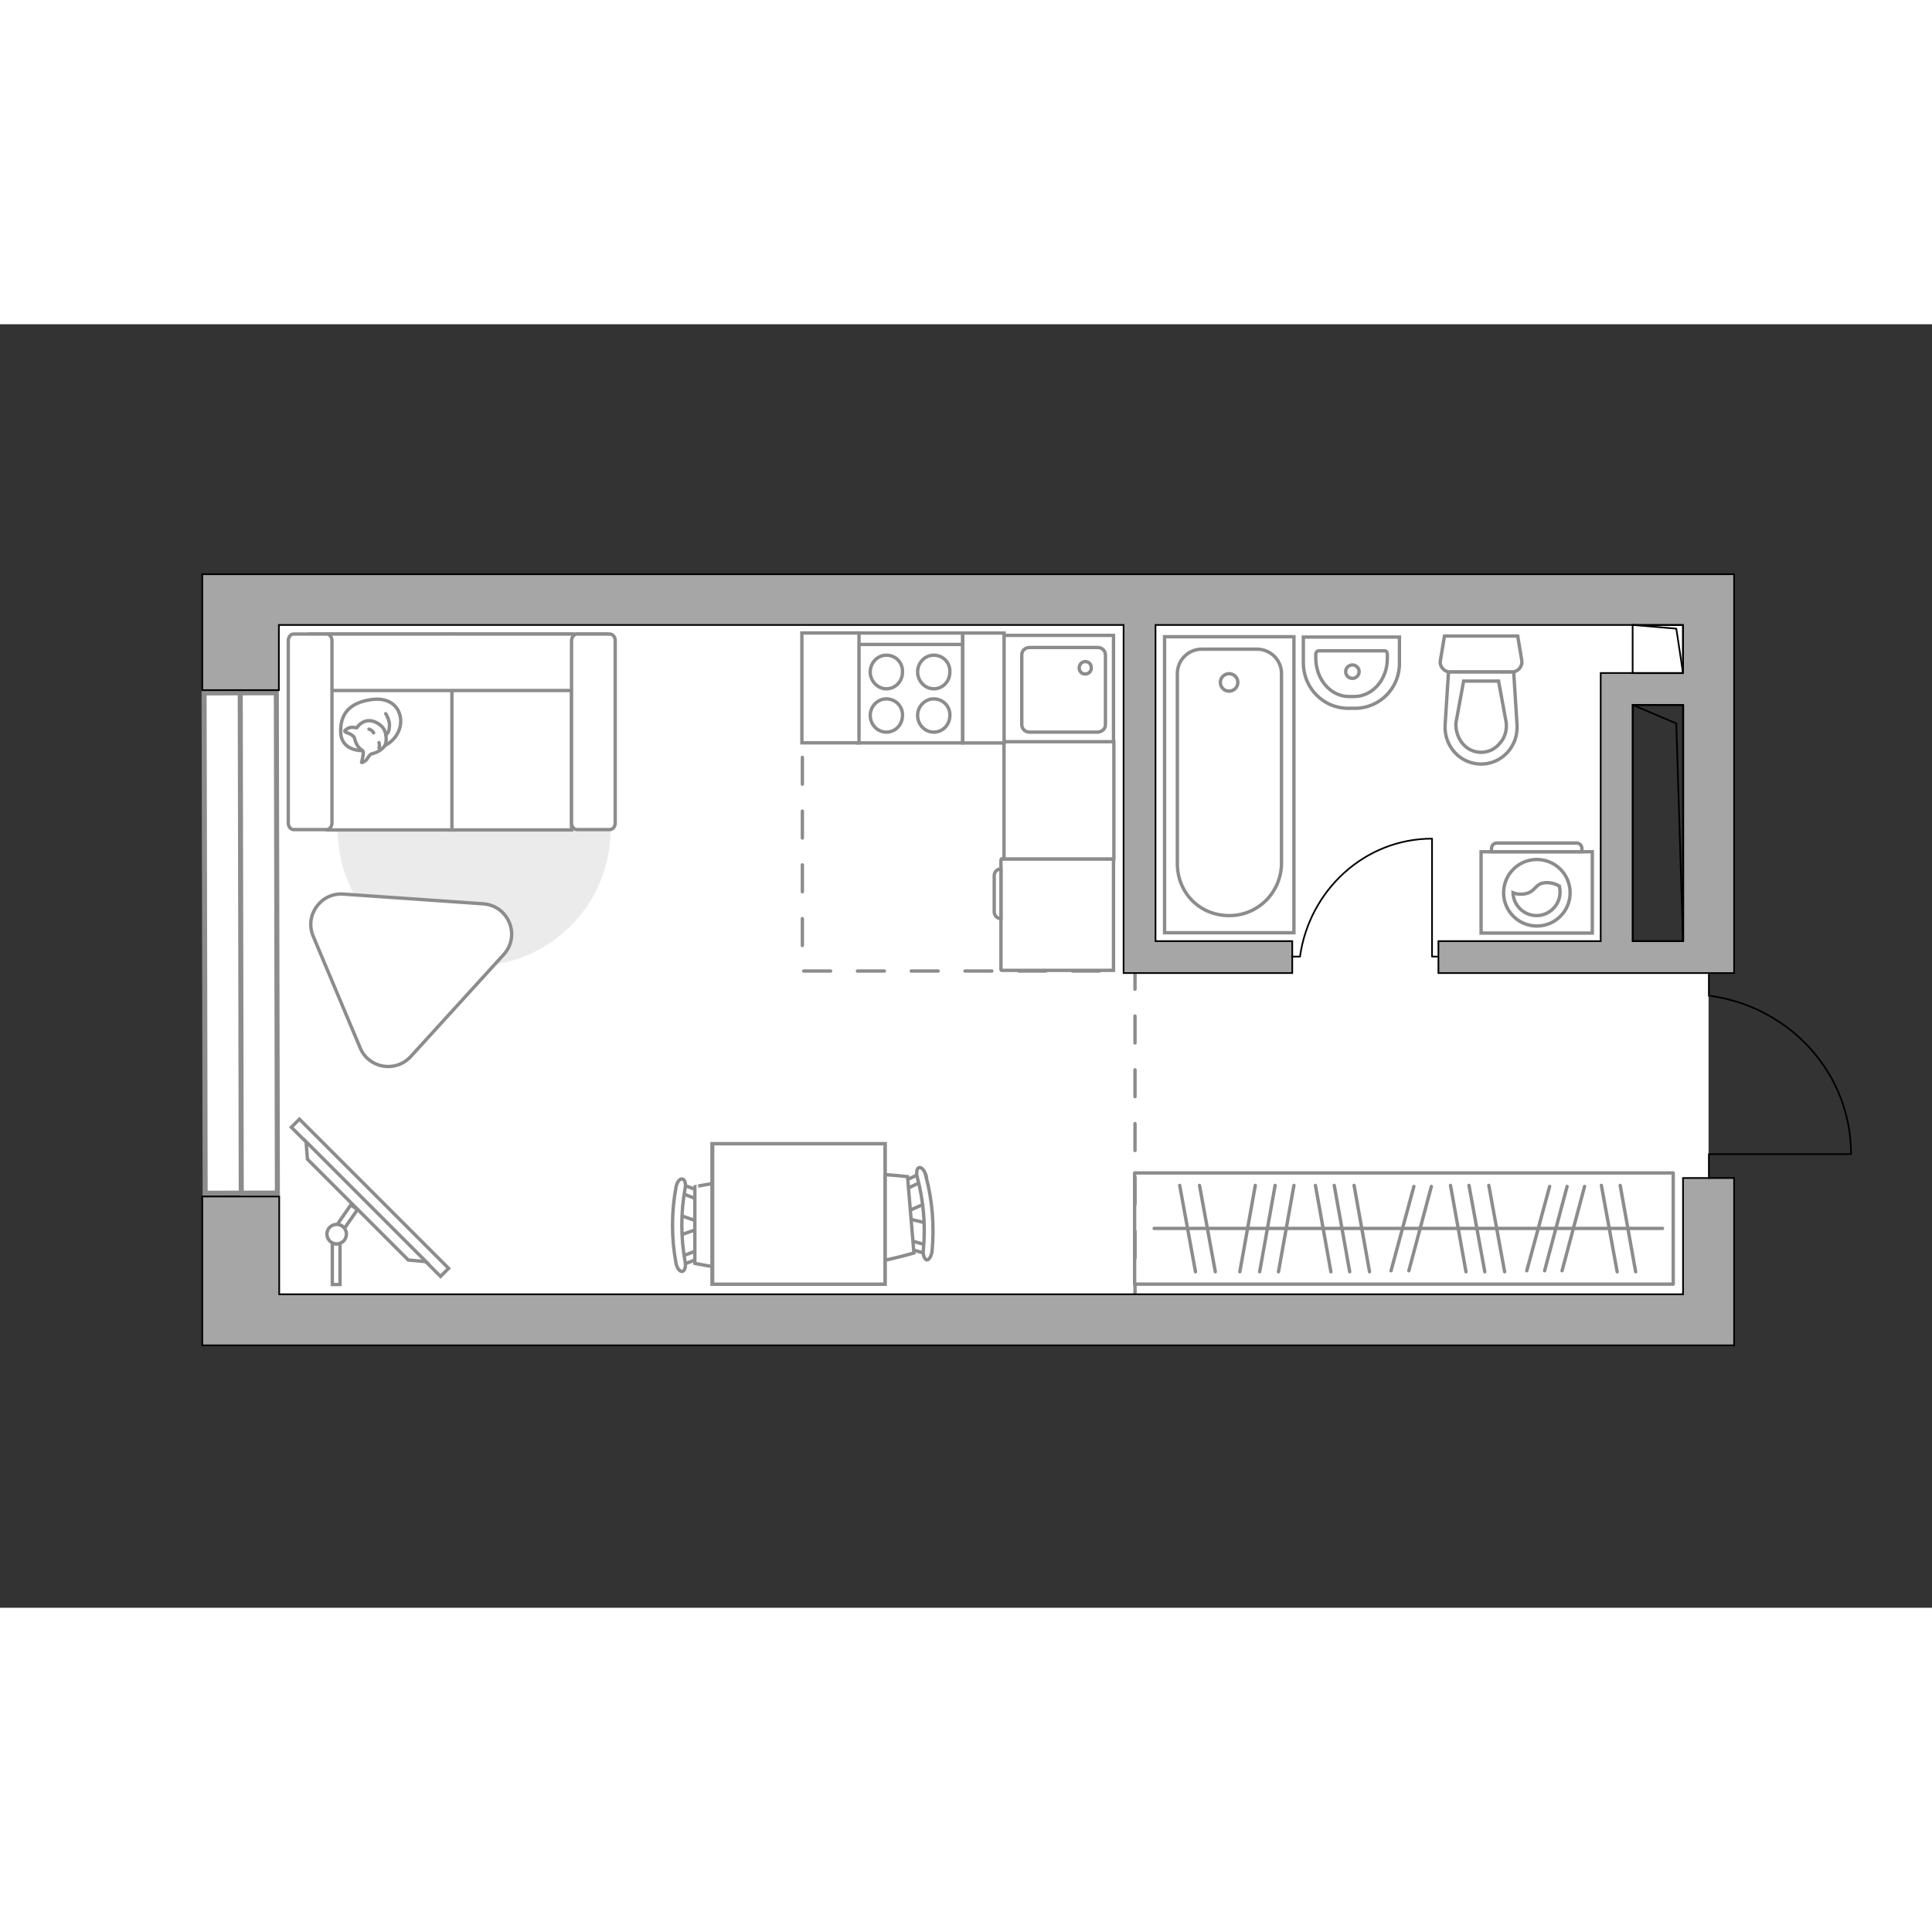 <?xml version="1.0" encoding="utf-8"?>
<!-- Generator: Adobe Illustrator 27.2.0, SVG Export Plug-In . SVG Version: 6.00 Build 0)  -->
<svg version="1.1" xmlns="http://www.w3.org/2000/svg" xmlns:xlink="http://www.w3.org/1999/xlink" x="0px" y="0px"
	 viewBox="0 0 575 382" style="enable-background:new 0 0 575 382;" xml:space="preserve" width="200" height="200">
<rect x="0" y="0" width="575" height="382" fill="#333333" stroke="none"/>
<style type="text/css">
	.st0{fill:#FFFFFF;}
	.st1{fill:#FFFFFF;stroke:#8C8C8C;stroke-width:1.5;stroke-linecap:round;stroke-miterlimit:10;}
	.st2{fill:none;stroke:#8C8C8C;stroke-linecap:round;stroke-linejoin:round;stroke-miterlimit:10;stroke-dasharray:8;}
	.st3{fill:#A6A6A6;stroke:#000000;stroke-width:0.5;stroke-miterlimit:10;}
	.st4{fill:none;stroke:#000000;stroke-width:0.5;stroke-linecap:round;stroke-linejoin:round;stroke-miterlimit:10;}
	.st5{fill:#FFFFFF;stroke:#8C8C8C;stroke-miterlimit:10;}
	.st6{fill:none;stroke:#8C8C8C;stroke-linecap:round;stroke-linejoin:round;stroke-miterlimit:10;}
	.st7{fill:#EBEBEB;}
	.st8{fill:#FFFFFF;stroke:#8C8C8C;stroke-linecap:round;stroke-linejoin:round;stroke-miterlimit:10;}
	.st9{fill-rule:evenodd;clip-rule:evenodd;fill:#FFFFFF;fill-opacity:0.1;stroke:#8C8C8C;stroke-miterlimit:10;}
</style>
<g id="bg_1_">
	<polygon class="st0" points="508.5,254.1 508.5,193.1 508.6,190.2 481.2,190.2 481.2,108.6 509.9,108.6 509.9,81.9 481.2,81.9 
		71.5,81.9 71.5,296.3 509.2,296.3 	"/>
</g>
<g id="windows_1_">
	<g>
		
			<rect x="60.9" y="109.7" transform="matrix(1 -2.093547e-03 2.093547e-03 1 -0.385 0.15)" class="st1" width="21.5" height="148.9"/>
		<line class="st1" x1="71.5" y1="109.7" x2="71.8" y2="258.6"/>
	</g>
</g>
<g id="plan">
	<polyline class="st2" points="238.8,80.9 238.8,192.5 334.5,192.5 337.8,192.5 337.8,290.7 	"/>
	<g>
		<polygon class="st3" points="500.9,288.7 83.1,288.7 83.1,259.6 60.2,259.6 60.2,303.9 77,303.9 83.1,303.9 500.9,303.9 
			508.5,303.9 516.1,303.9 516.1,254.1 500.9,254.1 		"/>
		<path class="st3" d="M505.4,74.4h-4.5H83.1H77H60.2v34.5h22.8V89.5h251.4v103.6h6.2h3.3h40.7v-9.5h-40.7V89.5h157v14.3h-24.5v9
			v0.5v70.3h-48.3v9.5h72.8h5.7h9.5V74.4H505.4z M485.9,183.6v-70.3h15v70.3H485.9z"/>
	</g>
	<g>
		<polyline class="st4" points="550.8,247 508.6,247 508.6,254.1 		"/>
		<line class="st4" x1="508.6" y1="193.4" x2="508.6" y2="199.9"/>
		<path class="st4" d="M509.2,199.9c23.6,3.4,41.7,23.1,41.7,47"/>
	</g>
	<g>
		
			<rect x="486.3" y="89.2" transform="matrix(-1.836970e-16 1 -1 -1.836970e-16 590.103 -396.76)" class="st4" width="14.3" height="15"/>
		<polyline class="st4" points="485.9,89.5 498.9,90.6 500.9,103.8 		"/>
	</g>
	<g>
		
			<rect x="458.3" y="140.9" transform="matrix(-1.836970e-16 1 -1 -1.836970e-16 641.88 -344.983)" class="st4" width="70.3" height="15"/>
		<polyline class="st4" points="485.9,113.3 498.9,118.8 500.9,183.6 		"/>
	</g>
	<g>
		<path id="wc_00000093160043620999094150000017408561104757140900_" class="st5" d="M448.2,118.7"/>
		<g id="Group_26_00000155136823454700655130000015835584066687154339_">
			<path id="Vector_130_00000070106653784887945900000013136026978835899292_" class="st5" d="M450,103.5l-18.4,0
				c-1.8,0-3.3-1.7-2.9-3.5l1.2-7.2l21.8,0l1.2,7.2C453.2,101.8,451.8,103.5,450,103.5z"/>
			<path id="Vector_131_00000159438063444908118200000006605168131699361459_" class="st5" d="M440.8,130.9
				c-6.2,0-11.1-5.3-10.7-11.7l1-15.7h19.4l1,15.7C451.9,125.6,447,130.9,440.8,130.9z"/>
			<path id="Vector_132_00000035520228618685993790000009850230078541691016_" class="st5" d="M435.6,106.2l-2.3,12.5
				c-0.1,2.2,0.6,4.4,2,6.1c1.4,1.7,3.4,2.6,5.5,2.6s4.1-0.9,5.5-2.6c1.5-1.6,2.2-3.8,2-6.1l-2.3-12.5L435.6,106.2z"/>
		</g>
	</g>
	<g>
		<path id="Vector_134_00000081617489948744519170000015283059957019010475_" class="st5" d="M403.3,114.3h-2.1
			c-7.4,0-13.3-6.1-13.3-13.5v-7.7h28.6v7.7C416.6,108.3,410.6,114.3,403.3,114.3z"/>
		<path id="Vector_133_00000057130958042399312920000017352931311918569623_" class="st5" d="M403,110.8h-1.5
			c-5.5,0-9.9-5.1-9.9-11.5v-1.1c0-0.5,0.4-1,0.8-1h19.7c0.5,0,0.8,0.4,0.8,1v1.1C413,105.7,408.5,110.8,403,110.8z"/>
		<circle class="st5" cx="402.5" cy="103.4" r="2"/>
	</g>
	<g>
		<g>
			<path id="Vector_135_00000009547897641179671240000016450818309950883740_" class="st5" d="M346.6,181.1V93h38.5v88.1H346.6z"/>
			<path id="Vector_136_00000038382786007074344190000008396959530745544879_" class="st5" d="M365.9,176L365.9,176
				c-9,0-15.5-6.9-15.5-15.5V104c0-4,3.2-7.3,7.3-7.3h16.4c4,0,7.3,3.2,7.3,7.3v56.5C381.3,169.1,374.4,176,365.9,176z"/>
		</g>
		<circle class="st5" cx="365.8" cy="106.6" r="2.6"/>
	</g>
	<g>
		<g id="Group_27_00000052094635181189688830000017754878767591396001_">
			<path id="Vector_140_00000150074113862497092890000003028656405335483555_" class="st5" d="M298.7,92.6v32.1h32.7V92.6H298.7z"/>
		</g>
		<path id="Vector_141_00000020391505818934973920000003937350743353645454_" class="st5" d="M329,119.2V98.4c0-1.2-1-2.2-2.3-2.2
			h-20.3c-1.3,0-2.3,1-2.3,2.2v20.8c0,1.2,1,2.2,2.3,2.2h20.3C328,121.3,329,120.4,329,119.2z"/>
		<path id="Vector_139_00000012453815081478842820000008860380887501366430_" class="st5" d="M321.2,102.3c0-1.1,0.8-1.9,1.8-1.9
			c1.1,0,1.8,0.8,1.8,1.9c0,1-0.8,1.8-1.8,1.8C321.9,104.1,321.2,103.3,321.2,102.3z"/>
	</g>
</g>
<g id="furniture_1_">
	
		<rect x="337.6" y="252.6" transform="matrix(-1 -1.323001e-10 1.323001e-10 -1 835.584 538.284)" class="st6" width="160.3" height="33.1"/>
	<line class="st6" x1="407.6" y1="282" x2="403" y2="256.3"/>
	<line class="st6" x1="401.7" y1="282" x2="397.1" y2="256.3"/>
	<line class="st6" x1="361.7" y1="282" x2="357" y2="256.3"/>
	<line class="st6" x1="355.8" y1="282" x2="351.1" y2="256.3"/>
	<line class="st6" x1="396.1" y1="282" x2="391.5" y2="256.3"/>
	<line class="st6" x1="369" y1="282" x2="373.6" y2="256.3"/>
	<line class="st6" x1="374.9" y1="282" x2="379.5" y2="256.3"/>
	<line class="st6" x1="380.5" y1="282" x2="385.1" y2="256.3"/>
	<line class="st6" x1="447.8" y1="282" x2="443.1" y2="256.3"/>
	<line class="st6" x1="441.9" y1="282" x2="437.2" y2="256.3"/>
	<line class="st6" x1="436.3" y1="282" x2="431.7" y2="256.3"/>
	<line class="st6" x1="486.8" y1="282" x2="482.2" y2="256.3"/>
	<line class="st6" x1="481.3" y1="282" x2="476.6" y2="256.3"/>
	<line class="st6" x1="419.3" y1="281.7" x2="426" y2="256.6"/>
	<line class="st6" x1="414" y1="281.7" x2="420.8" y2="256.6"/>
	<line class="st6" x1="459.7" y1="281.7" x2="466.4" y2="256.6"/>
	<line class="st6" x1="464.9" y1="281.7" x2="471.6" y2="256.6"/>
	<line class="st6" x1="454.4" y1="281.7" x2="461.2" y2="256.6"/>
	<line class="st6" x1="494.8" y1="269.1" x2="343.5" y2="269.1"/>
	<g>
		<path id="Vector_142_00000165199652458786401120000010659496997021445823_" class="st5" d="M255.3,124.6l31.2,0l0-32.7l-31.2,0
			L255.3,124.6z"/>
		<g id="Group_28_00000077292429525624512230000017138393910163522747_">
			<g id="Group_29_00000008832049733104122440000000041544456442847935_">
				<path id="Vector_143_00000173844205144035133570000002471097646683538571_" class="st5" d="M277.9,111.5c-2.6,0-4.8,2.2-4.8,4.9
					c0,2.8,2.2,5,4.8,5c2.7,0,4.8-2.2,4.8-5C282.8,113.7,280.6,111.5,277.9,111.5z"/>
				<path id="Vector_144_00000128458936915217922780000005561329048405512840_" class="st5" d="M277.9,98.5c-2.6,0-4.8,2.2-4.8,5
					c0,2.7,2.2,5,4.8,5c2.7,0,4.8-2.2,4.8-5C282.8,100.6,280.6,98.5,277.9,98.5z"/>
			</g>
			<g id="Group_30_00000028300784576571951600000013354030890931478147_">
				<path id="Vector_145_00000100384733054830476040000012901208275758457271_" class="st5" d="M263.8,111.5c-2.6,0-4.8,2.2-4.8,4.9
					c0,2.8,2.2,5,4.8,5c2.7,0,4.8-2.2,4.8-5C268.7,113.7,266.5,111.5,263.8,111.5z"/>
				<path id="Vector_146_00000060721030436082173240000009392931511396731054_" class="st5" d="M263.8,98.5c-2.6,0-4.8,2.2-4.8,5
					c0,2.7,2.2,5,4.8,5c2.7,0,4.8-2.2,4.8-5C268.7,100.6,266.5,98.5,263.8,98.5z"/>
			</g>
		</g>
		<path id="Vector_147_00000059283874240915137360000012633656750053913532_" class="st5" d="M286.5,95.3l-30.8,0"/>
	</g>
	<g>
		<path id="Vector_8_00000156561987163490194880000010232804506807856043_" class="st5" d="M297.9,159.4v32.7c0,0.1,0.1,0.2,0.2,0.2
			l33.3,0l0-33.2l-33.3,0C298,159.2,297.9,159.3,297.9,159.4z"/>
		<path id="Vector_9_00000176726693473615953150000015141968330493989516_" class="st5" d="M297.9,176.9v-14.8c-1.1,0-2,0.9-2,2
			v10.8C295.9,176,296.8,176.9,297.9,176.9z"/>
	</g>
	<g id="Group_34_00000003790352471328270630000015080553533171201961_">
		<path id="Vector_158_00000093858329146741615280000001599201519683262345_" class="st4" d="M426.2,153.2l0,35h1.5"/>
		<path id="Vector_159_00000067231183095731526340000006299332362333333417_" class="st4" d="M384.5,188.2h2.4"/>
		<path id="Vector_160_00000008135197528312538040000018128006423050874044_" class="st4" d="M386.9,188.2
			c2.8-19.8,19.3-35.1,39.3-35.1"/>
	</g>
	<path id="Vector_00000104694012395328800650000011188444159462911915_" class="st7" d="M181.7,150.4c0-22.5-18.2-40.6-40.6-40.6
		s-40.6,18.2-40.6,40.6s18.2,40.6,40.6,40.6S181.7,172.9,181.7,150.4z"/>
	<g>
		<path id="Vector_55_00000122689821372818519190000000186049528599916199_" class="st5" d="M170.1,92.2h-37v58.3h37V92.2z"/>
		<path id="Vector_56_00000133505355135292263420000008267289856013947781_" class="st5" d="M134.5,92.2h-37v58.3h37V92.2z"/>
		<path id="Vector_57_00000122691211521023486070000007637882021621605513_" class="st5" d="M176.7,109l3.5-16.8H92.3V109H176.7z"/>
		<path id="Vector_58_00000069394255939285870510000014765565734619980167_" class="st5" d="M170.1,94.2v54.2c0,1.1,0.7,2,1.6,2h9.8
			c0.9,0,1.6-0.9,1.6-2V94.2c0-1.1-0.7-2-1.6-2h-9.8C170.9,92.2,170.1,93.1,170.1,94.2z"/>
		<path id="Vector_59_00000155858294709846620030000011663823670709111442_" class="st5" d="M85.8,94.2v54.2c0,1.1,0.7,2,1.6,2h9.8
			c0.9,0,1.6-0.9,1.6-2V94.2c0-1.1-0.7-2-1.6-2h-9.8C86.5,92.2,85.8,93.1,85.8,94.2z"/>
		<g>
			<path class="st8" d="M107.8,126.9c0,0-6.2,0.2-6.4-5.4c-0.2-5.6,2.7-8.9,9.2-9.8c6.5-0.9,9.4,3.6,8.5,8
				C118.1,124,114,126.9,107.8,126.9z"/>
			<path class="st8" d="M105.4,122.9c0,0-0.6-0.8-1.8-1.2c-1.2-0.4-1-0.7-1-0.7s1.1-1.3,2.7-1c0.9,0.1,0.9,0.1,0.9,0.1
				s1.1-1.9,3.3-2.1c2.2-0.2,4.5,1.6,5,3c0.5,1.4,0.7,3.4-0.1,4.6c-0.8,1.1-2.5,2-3.6,2.2c-1.1,0.2-1.3,1.8-2.3,2.3
				c-0.9,0.5-0.9,0.3-0.9,0.3s0.8-2.9,0.4-3.4C107.7,126.4,106.4,126.7,105.4,122.9z"/>
			<path class="st8" d="M111.2,121.6c0,0-0.4-0.8-1.4-1.1"/>
			<path class="st8" d="M112.8,124.5c0,0,0.3,0.9,0,1.6"/>
			<path class="st6" d="M114.8,122.2c0,0,1-0.3,1.1-2.5c0.2-1.8-1.1-3.8-1.1-3.8"/>
		</g>
	</g>
	<g>
		
			<rect x="78.7" y="258.2" transform="matrix(-0.707 -0.707 0.707 -0.707 4.202 521.578)" class="st5" width="62.8" height="3.4"/>
		<polygon class="st5" points="91.5,248.5 121.5,278.5 126.8,279 91.1,243.3 		"/>
		<g>
			<path class="st5" d="M100.2,273.7c-0.5,0-0.9-0.1-1.3-0.3v12.4h2.3v-12.2C100.9,273.6,100.5,273.7,100.2,273.7z"/>
			<path class="st5" d="M100.4,267.9c0.9,0.1,1.6,0.5,2.1,1.2l3.9-5.6l-2-1.4L100.4,267.9z"/>
		</g>
		<circle class="st5" cx="100.2" cy="270.8" r="2.9"/>
	</g>
	<g>
		<g id="Group_2_00000155847744295351457930000002009098239647219629_">
			<g id="Group_3_00000005256785411913677790000001889693150638656390_">
				<path id="Vector_10_00000101788845262089639920000001199991947475728813_" class="st5" d="M202.1,265.1l6.4,2.2v1.7l-6.4,2.2
					V265.1z"/>
			</g>
			<g id="Group_4_00000107563396780149413520000005473606896157565619_">
				<path id="Vector_11_00000051341866471384728780000009792287739342607538_" class="st5" d="M208.3,277.1c0,0.6-0.3,1.1-0.7,1.1
					l-5.2,2c-0.5,0.2-1-0.2-1.1-0.9c-0.1-0.7,0.2-1.4,0.6-1.5l5.2-2c0.5-0.2,1,0.2,1.1,0.9C208.3,276.9,208.3,277,208.3,277.1z"/>
			</g>
			<g id="Group_5_00000168797172890106914780000000063240917470382744_">
				<path id="Vector_12_00000163790590305495261250000017356436736835595935_" class="st5" d="M208.3,259.1c0,0.1,0,0.2,0,0.3
					c-0.1,0.7-0.6,1.1-1.1,0.9l-5.2-2c-0.5-0.2-0.8-0.9-0.6-1.6c0.1-0.7,0.6-1.1,1.1-0.9l5.2,2C208,258,208.3,258.5,208.3,259.1z"/>
			</g>
			<path id="Vector_13_00000070098850109696624840000000497791561979754887_" class="st5" d="M233.5,256.7c4,4,4,18.8,0,22.8
				c-4.7,4.7-26.7,0-26.7,0v-22.8C206.8,256.7,228.8,252,233.5,256.7z"/>
			<path id="Vector_14_00000012473792572510799660000014247294871872074372_" class="st5" d="M203.9,257.2c-1.3,7.1-1.3,14.6,0,21.8
				c0.3,1.5-0.1,2.7-0.8,2.9c-0.7,0.2-1.6-0.9-1.9-2.4c-1.4-7.5-1.4-15.2,0-22.7c0.3-1.5,1.1-2.6,1.9-2.4
				C203.8,254.5,204.2,255.8,203.9,257.2z"/>
		</g>
		<g id="Group_2_00000044869998589991171370000001663720261892891012_">
			<g id="Group_3_00000052796774557077513430000014650603191552362383_">
				<path id="Vector_10_00000160154003378865854710000007185990880319896483_" class="st5" d="M276,267.6l-6.5-1.6l-0.1-1.7l6.2-2.7
					L276,267.6z"/>
			</g>
			<g id="Group_4_00000021837158896127111930000009883573206914698406_">
				<path id="Vector_11_00000060724530003855781730000001318686969499889315_" class="st5" d="M268.8,256.1c0-0.6,0.2-1.1,0.6-1.2
					l5-2.4c0.5-0.2,1,0.1,1.2,0.8c0.2,0.7-0.1,1.4-0.5,1.5l-5,2.4c-0.5,0.2-1-0.1-1.2-0.8C268.8,256.3,268.8,256.3,268.8,256.1z"/>
			</g>
			<g id="Group_5_00000090257315881537588430000002312465199144418445_">
				<path id="Vector_12_00000137821310233925174260000004414541442632591286_" class="st5" d="M270.3,274.1c0-0.1,0-0.2,0-0.3
					c0.1-0.7,0.5-1.1,1-1l5.3,1.5c0.5,0.1,0.8,0.8,0.7,1.5c-0.1,0.7-0.5,1.1-1,1l-5.3-1.5C270.7,275.2,270.4,274.7,270.3,274.1z"/>
			</g>
			<path id="Vector_13_00000155127850046650574600000004289784502479819192_" class="st5" d="M245.4,278.6
				c-4.3-3.7-5.5-18.4-1.9-22.7c4.3-5.1,26.6-2.2,26.6-2.2l1.9,22.7C272,276.4,250.5,282.9,245.4,278.6z"/>
			<path id="Vector_14_00000005956628740820210810000005188754462065893260_" class="st5" d="M274.8,275.6
				c0.7-7.2,0.1-14.6-1.8-21.7c-0.4-1.4-0.1-2.7,0.5-2.9c0.7-0.2,1.7,0.8,2,2.3c2,7.3,2.6,15,1.9,22.6c-0.2,1.5-0.9,2.6-1.6,2.6
				C275.2,278.3,274.6,277,274.8,275.6z"/>
		</g>
		<g>
			<path id="Vector_35_00000070836760323369536130000012245272922138495643_" class="st5" d="M211.9,285.7v-41.8h51.5v33.8v8H211.9z
				"/>
			<path class="st5" d="M212.1,243.9v41.8h51.3v-41.8H212.1z"/>
		</g>
	</g>
	
		<rect x="297.7" y="125.3" transform="matrix(-1.836970e-16 1 -1 -1.836970e-16 456.811 -173.45)" class="st5" width="34.9" height="32.7"/>
	
		<rect x="276.3" y="102.1" transform="matrix(-1.836970e-16 1 -1 -1.836970e-16 400.932 -184.39)" class="st5" width="32.7" height="12.3"/>
	
		<rect x="230.8" y="99.8" transform="matrix(-1.836970e-16 1 -1 -1.836970e-16 355.455 -138.914)" class="st5" width="32.7" height="17"/>
	<path class="st5" d="M93.2,182.1l14,33.3c2.6,6.1,10.5,7.4,15,2.6l27.7-30.4c5.1-5.6,1.5-14.5-6-15.1l-41.7-2.9
		C95.5,169.1,90.6,175.9,93.2,182.1z"/>
	<g>
		<path class="st5" d="M473.9,157l-33.1,0l0,24.2l33.1,0L473.9,157z"/>
		<path class="st9" d="M469.2,154.4l-23.7,0c-0.9,0-1.6,0.7-1.6,1.6v1l26.9,0v-1C470.8,155.1,470.1,154.4,469.2,154.4z"/>
	</g>
	<g>
		<circle class="st5" cx="457.4" cy="169.2" r="9.9"/>
		<path class="st5" d="M460,166.2c-3.5,0.2-2.8,3.1-6.8,3.4c-1.3,0.1-2.2-0.1-2.9-0.4c0.1,3.7,3.2,6.8,7,6.8c3.8,0,7-3.1,7-7
			c0-0.6-0.1-1.2-0.2-1.8C463.2,166.7,461.8,166.1,460,166.2z"/>
	</g>
</g>
<g id="points">
	<path id="hallway" class="st3" d="M426.9,226.1"/>
	<path id="wc_x5F_bedroom" class="st3" d="M420.8,148.4"/>
	<path id="kitchen" class="st3" d="M282.7,144"/>
	<path id="bedroom" class="st3" d="M170.1,223.4"/>
</g>
</svg>
